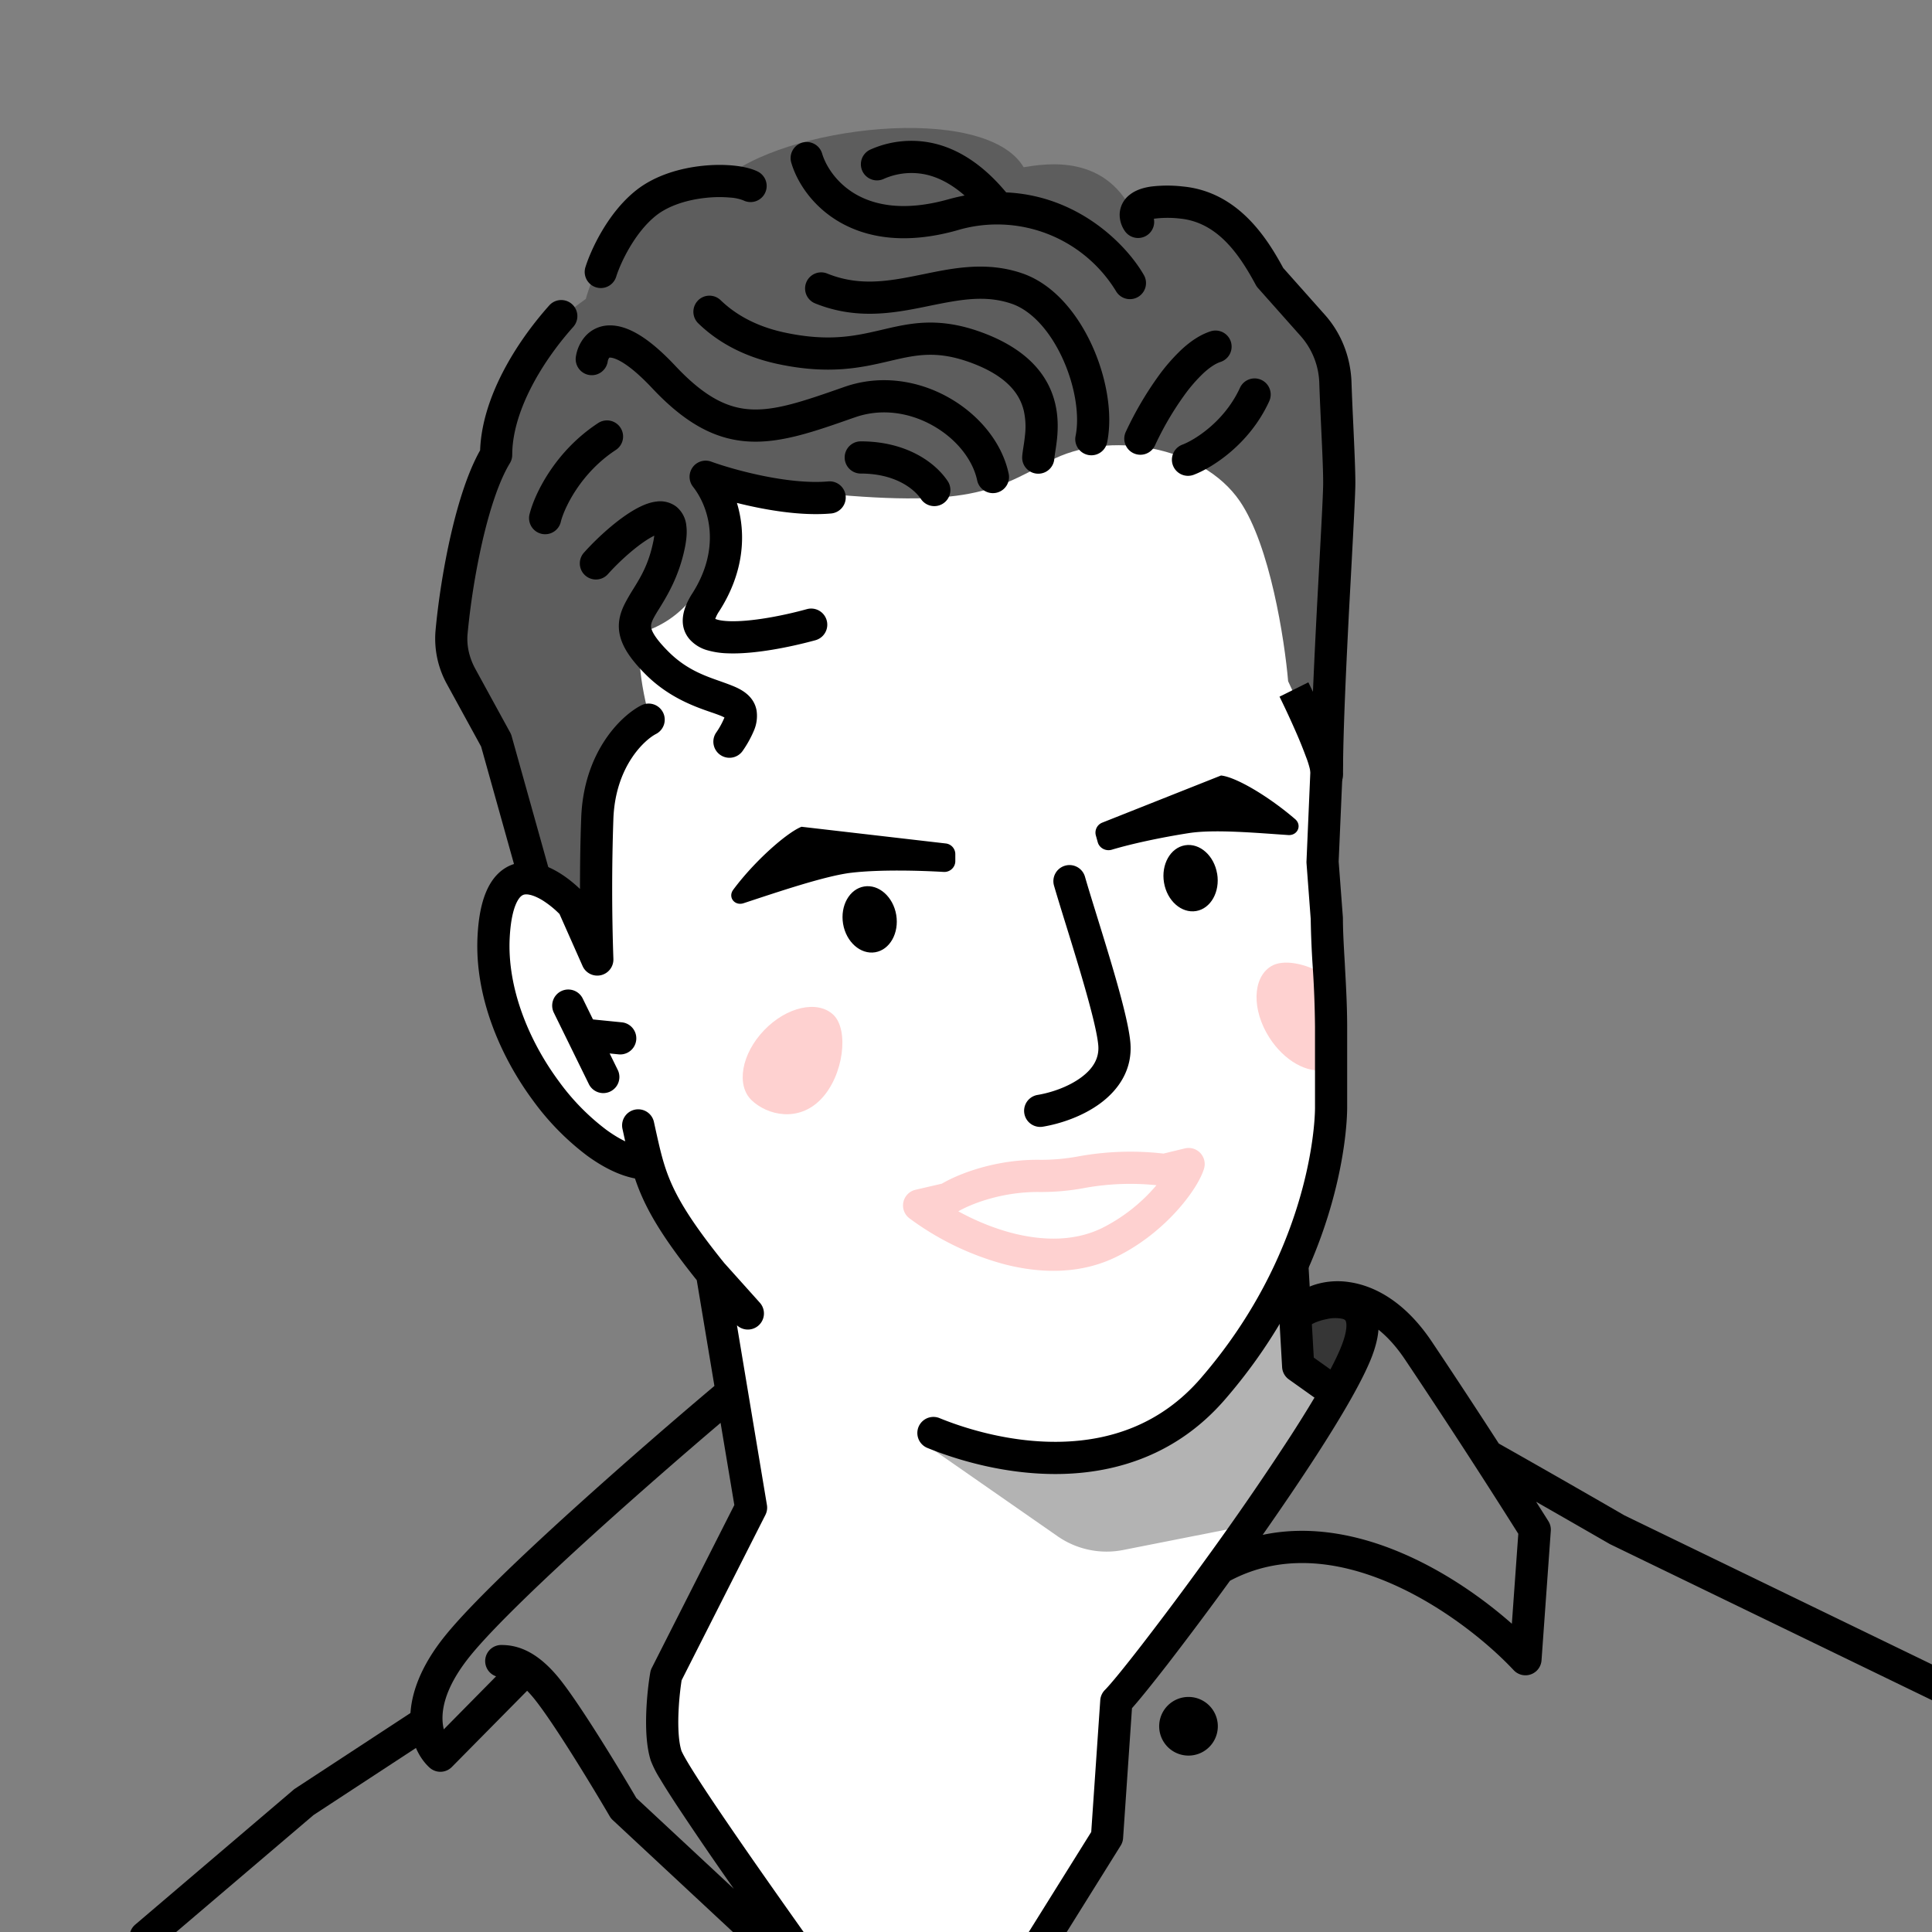 <svg xmlns="http://www.w3.org/2000/svg" width="45" height="45" fill="none"><rect width="100%" height="100%" fill="#808080" stroke="none"/><g clip-path="url(#a)"><path fill="#fff" d="m15.533 40.893 3.427 5.788 5.286-.16 1.425-3.669.306-3.058 2.875-3.762 2.134-3.579-.714-.642v-2.582l.715-2.748-.129-6.1v-2.986l-.183-6.191-1.74-1.777-5.166-.238-6.063.897-4.231 2.969.678 2.838-1.704 4.727c-.66-.044-.83.41-.834.642-.208.623-.303 2.297.98 4.007 1.282 1.71 2.166 1.899 2.448 1.78l1.424 2.849 1.113 5.342-2.047 3.962v1.691Z"/><path fill="#FED1D0" fill-rule="evenodd" d="M30.872 24.917v-2.201c-.45-.28-.99-.387-1.274-.205-.428.272-.443 1.013-.034 1.654.348.546.89.843 1.308.752Z" clip-rule="evenodd"/><path fill="#5D5D5D" d="m11.616 17.187.928 3.276.585.42.81 1.395c-.098-.728-.235-2.485 0-3.692.236-1.207.894-1.734 1.194-1.846-.306-1.135-.261-1.81-.2-2.004 2.055-.626 1.934-3.314 1.934-3.314s1.08-.12 1.6 0c3.973.439 4.604.06 5.974-.679 1.37-.739 3.562-.356 4.438.932.702 1.03 1.041 3.224 1.124 4.192l.85 1.836.41-6.631-.192-2.713-1.534-1.918c-1.403-2.367-2.649-1.9-3.096-1.37-.636-1.512-2.086-1.258-2.598-1.176-.904-1.52-5.635-.959-7.047.327-.31-.091-1.118-.104-1.863.575-.745.68-1.17 1.726-1.288 2.165-1.929 1.359-2.156 3.087-2.03 3.781-.987 1.25-1.139 3.434-1.091 4.37l1.092 2.074Z"/><path fill="#000" fill-rule="evenodd" d="M14.783 25.847a.375.375 0 0 1 .448.284l.04.183c.11.494.188.848.37 1.258.203.457.544.998 1.227 1.845l.833.929a.375.375 0 0 1-.536.523l.698 4.184c.014.08.001.16-.035.232l-1.952 3.852a6.93 6.93 0 0 0-.074.79c-.012.345.008.657.07.852l.008.019.03.06c.026.05.062.113.108.191.093.156.22.356.373.59.306.466.71 1.056 1.139 1.673.66.948 1.375 1.953 1.882 2.666l.394.555a.375.375 0 0 1-.562.491l-4.973-4.632a.38.38 0 0 1-.069-.086c-.393-.673-1.28-2.136-1.74-2.715a2.57 2.57 0 0 0-.184-.21l-1.754 1.776a.375.375 0 0 1-.52.013c-.51-.468-.81-1.63.38-3.09.572-.702 1.754-1.83 2.977-2.937a129.464 129.464 0 0 1 3.279-2.862l-.411-2.463c-.666-.831-1.038-1.413-1.273-1.941-.215-.484-.31-.912-.417-1.399l-.04-.183a.375.375 0 0 1 .284-.448Zm2 7.295c-.8.68-1.883 1.62-2.919 2.557-1.23 1.114-2.368 2.204-2.9 2.855-.66.81-.71 1.387-.627 1.726l1.218-1.235a.375.375 0 0 1 .12-.73c.16 0 .371.023.618.148.241.122.493.33.757.662.487.614 1.37 2.07 1.772 2.755l2.27 2.114-.178-.254a79.038 79.038 0 0 1-1.15-1.69c-.156-.238-.29-.448-.39-.617a2.42 2.42 0 0 1-.216-.425c-.104-.325-.118-.746-.106-1.107.013-.37.056-.726.094-.944a.373.373 0 0 1 .035-.107l1.923-3.795-.32-1.913Z" clip-rule="evenodd"/><path fill="#000" fill-rule="evenodd" d="M10.154 39.96a.375.375 0 0 1-.108.519l-2.742 1.796-3.675 3.13a.375.375 0 0 1-.486-.571l3.692-3.145a.372.372 0 0 1 .038-.029l2.762-1.809a.375.375 0 0 1 .52.109ZM30.92 17.399a.375.375 0 0 1 .359.39l-.099 2.278.098 1.295.001.028c0 .284.02.644.044 1.049l.005.103c.025.44.05.922.05 1.378v1.876c0 .63-.222 3.774-2.85 6.805-1.106 1.275-2.505 1.698-3.787 1.73-1.272.032-2.442-.32-3.148-.609a.375.375 0 0 1 .284-.694c.648.266 1.711.582 2.845.553 1.125-.028 2.303-.393 3.239-1.471 2.473-2.852 2.668-5.798 2.668-6.314V23.92a24.309 24.309 0 0 0-.056-1.445 21.88 21.88 0 0 1-.044-1.07l-.098-1.303a.365.365 0 0 1 0-.045l.099-2.3a.375.375 0 0 1 .39-.358Z" clip-rule="evenodd"/><path fill="#000" fill-rule="evenodd" d="M30.723 30.701h.001-.001Zm1.384.27c.202.162.413.387.622.7a176.303 176.303 0 0 1 2.635 4.054l-.15 2.095c-.662-.584-1.558-1.218-2.564-1.647-.992-.424-2.12-.66-3.24-.423.444-.634.88-1.276 1.266-1.873.585-.906 1.07-1.737 1.279-2.282.084-.222.138-.431.152-.624Zm-3.46 5.85a84.18 84.18 0 0 1-1.455 1.946c-.35.45-.642.814-.826 1.02l-.207 3.027a.375.375 0 0 1-.056.173l-2.401 3.847c4.03-.228 9.961-.5 15.039-.717 2.695-.115 5.151-.216 6.954-.286a560.825 560.825 0 0 1 2.852-.102c.02-.07.04-.164.062-.282.063-.346.119-.83.166-1.36.081-.923.136-1.955.164-2.577l-11.44-5.544a616.704 616.704 0 0 0-1.72-.987l.285.45a.375.375 0 0 1 .057.227l-.216 3.017a.375.375 0 0 1-.647.23c-.6-.64-1.67-1.514-2.903-2.04-1.207-.516-2.518-.678-3.709-.043Zm6.263-3.198c-.469-.726-1.015-1.56-1.558-2.37-.613-.916-1.319-1.306-1.938-1.392a1.776 1.776 0 0 0-.802.066 1.21 1.21 0 0 0-.3.146.716.716 0 0 0-.232.25.375.375 0 0 0 .51.503c.056-.03.175-.075.318-.103a.854.854 0 0 1 .356-.006c.068.018.077.04.085.064.018.056.032.214-.095.547-.176.462-.62 1.232-1.208 2.142a67.75 67.75 0 0 1-1.958 2.842 78.87 78.87 0 0 1-1.49 1.996c-.429.555-.738.93-.863 1.055a.375.375 0 0 0-.108.24l-.21 3.067-2.735 4.381a.375.375 0 0 0 .34.573c4.012-.235 10.36-.527 15.75-.758 2.696-.115 5.15-.215 6.953-.285a571.895 571.895 0 0 1 2.777-.1 18.776 18.776 0 0 1 .223-.006h.004a.45.45 0 0 0 .38-.185.826.826 0 0 0 .114-.214c.05-.133.09-.307.124-.495.07-.38.127-.892.175-1.428.095-1.076.153-2.293.177-2.857a.375.375 0 0 0-.211-.353l-11.65-5.646a339.724 339.724 0 0 0-2.928-1.674Z" clip-rule="evenodd"/><path fill="#000" d="M28.365 40.182a.683.683 0 1 1-1.365 0 .683.683 0 0 1 1.365 0Z"/><path fill="#000" fill-rule="evenodd" d="M13.323 7.084a.375.375 0 0 1 .03.529c-.786.88-1.422 2.02-1.422 2.98a.374.374 0 0 1-.055.196c-.246.403-.466 1.066-.639 1.816a17.01 17.01 0 0 0-.346 2.157c-.026.278.04.563.184.824l.81 1.48a.38.38 0 0 1 .032.08l.903 3.227a.375.375 0 1 1-.722.203l-.892-3.187-.79-1.443a2.193 2.193 0 0 1-.272-1.253c.06-.658.183-1.48.362-2.256.167-.723.39-1.44.677-1.948.042-1.206.805-2.473 1.61-3.375a.375.375 0 0 1 .53-.03Zm1.916 5.393c-.31.15-.76.54-1.076.892a.375.375 0 1 1-.558-.501c.34-.379.869-.856 1.31-1.068.114-.055.243-.103.377-.118a.62.62 0 0 1 .462.12.65.65 0 0 1 .232.443c.02.151.004.322-.032.503-.136.681-.425 1.146-.607 1.44a3.158 3.158 0 0 0-.124.21c-.065.128-.067.185-.05.247.027.093.118.255.397.534.408.407.825.555 1.202.687.094.034.186.066.275.102.18.072.51.217.575.58a.863.863 0 0 1-.063.472 2.566 2.566 0 0 1-.264.474.375.375 0 0 1-.621-.42 1.855 1.855 0 0 0 .2-.362 1.002 1.002 0 0 0-.105-.048 4.706 4.706 0 0 0-.2-.072c-.378-.13-.987-.341-1.53-.883-.301-.302-.506-.576-.587-.859-.089-.313-.008-.573.102-.791a4.64 4.64 0 0 1 .198-.342c.176-.285.36-.583.467-1.116.01-.048.016-.09.02-.124Z" clip-rule="evenodd"/><path fill="#000" fill-rule="evenodd" d="M14.452 9.962a.375.375 0 0 1-.109.519c-.824.54-1.2 1.358-1.278 1.663a.375.375 0 1 1-.726-.185c.115-.451.584-1.445 1.594-2.106a.375.375 0 0 1 .519.109Zm5.597.318c1.048 0 1.733.48 2.032.937a.375.375 0 0 1-.627.411c-.152-.232-.593-.598-1.405-.598a.375.375 0 0 1 0-.75Z" clip-rule="evenodd"/><path fill="#000" fill-rule="evenodd" d="M14.906 7.811c.245.152.52.386.83.717.703.747 1.238.985 1.774 1.008.578.025 1.213-.193 2.157-.524.855-.3 1.737-.144 2.432.249.69.389 1.239 1.035 1.395 1.772a.375.375 0 1 1-.734.156c-.102-.482-.484-.967-1.03-1.275-.54-.305-1.197-.411-1.815-.194l-.062.021c-.87.306-1.639.576-2.375.544-.797-.034-1.504-.41-2.288-1.244-.284-.302-.508-.486-.679-.592-.173-.107-.268-.12-.302-.12-.017 0-.018.002-.02.005a.197.197 0 0 0-.035.092.375.375 0 1 1-.74-.124.937.937 0 0 1 .21-.46.761.761 0 0 1 .571-.263c.23-.004.468.082.711.232Z" clip-rule="evenodd"/><path fill="#000" fill-rule="evenodd" d="M16.256 7a.375.375 0 0 1 .53-.007c.324.313.794.6 1.47.748 1.053.229 1.678.082 2.286-.06l.03-.007c.657-.154 1.319-.3 2.334.082 1.061.4 1.524 1.015 1.672 1.647.071.301.065.583.043.81a5.284 5.284 0 0 1-.04.296c-.013.09-.021.14-.024.177a.375.375 0 0 1-.748-.055c.005-.068.018-.147.028-.217a4.543 4.543 0 0 0 .037-.275 1.72 1.72 0 0 0-.026-.564c-.082-.352-.34-.791-1.206-1.117-.804-.302-1.287-.197-1.899-.054l-.029.007c-.643.15-1.4.327-2.617.063-.811-.177-1.408-.53-1.833-.943a.375.375 0 0 1-.008-.53Z" clip-rule="evenodd"/><path fill="#000" fill-rule="evenodd" d="M21.522 6.384c.68-.14 1.458-.3 2.28-.02.75.254 1.305.958 1.636 1.687.333.733.487 1.593.347 2.264a.375.375 0 0 1-.734-.153c.098-.47-.006-1.163-.296-1.801-.292-.643-.725-1.128-1.194-1.287-.624-.212-1.214-.092-1.938.055l-.086.018c-.741.15-1.598.304-2.55-.08a.375.375 0 1 1 .28-.696c.727.294 1.385.19 2.12.04l.135-.027Zm7.147 1.576a.375.375 0 0 1-.243.471c-.108.035-.243.12-.398.263a3.657 3.657 0 0 0-.452.524 7.099 7.099 0 0 0-.668 1.143.375.375 0 1 1-.682-.311 7.95 7.95 0 0 1 .744-1.274 4.39 4.39 0 0 1 .548-.632c.196-.182.425-.345.679-.427a.375.375 0 0 1 .472.242Z" clip-rule="evenodd"/><path fill="#000" fill-rule="evenodd" d="M18.684 3.323a.375.375 0 0 1 .465.254c.079.268.316.672.77.94.443.26 1.131.415 2.161.128 2.446-.682 4.057.883 4.56 1.756a.375.375 0 1 1-.65.374 3.245 3.245 0 0 0-3.708-1.407c-1.193.332-2.097.175-2.744-.206-.635-.374-.982-.942-1.108-1.374a.375.375 0 0 1 .254-.465Z" clip-rule="evenodd"/><path fill="#000" fill-rule="evenodd" d="M21.637 4.083a1.59 1.59 0 0 0-1.062.088.375.375 0 0 1-.296-.69 2.34 2.34 0 0 1 1.554-.121c.565.153 1.125.529 1.651 1.181a.375.375 0 1 1-.584.47c-.45-.559-.884-.825-1.263-.928Zm5.239 1.012a.375.375 0 0 1-.68.281.672.672 0 0 1-.117-.381.592.592 0 0 1 .232-.457c.136-.109.311-.166.502-.193a3.15 3.15 0 0 1 .732-.002c1.304.121 1.98 1.229 2.344 1.899l.974 1.095c.387.436.596.994.616 1.565.011.333.028.695.044 1.04.024.525.046 1.012.046 1.305 0 .242-.04.97-.088 1.879l-.055 1.016c-.07 1.36-.142 2.874-.145 3.844a.7.7 0 0 1-.002.104.375.375 0 0 1-.748-.036v-.04a2.084 2.084 0 0 0-.112-.386 10.4 10.4 0 0 0-.253-.621 20.13 20.13 0 0 0-.333-.719l-.023-.046-.006-.012-.002-.003.336-.167.336-.167.002.004.007.014.024.049.074.154c.027-.657.062-1.355.096-2.011l.057-1.056c.048-.892.085-1.58.085-1.8 0-.28-.02-.731-.044-1.236-.016-.35-.034-.723-.046-1.083a1.73 1.73 0 0 0-.426-1.092L29.3 6.708a.379.379 0 0 1-.05-.071c-.373-.692-.883-1.464-1.775-1.547a2.46 2.46 0 0 0-.599.005Z" clip-rule="evenodd"/><path fill="#000" fill-rule="evenodd" d="M29.378 8.848a.375.375 0 0 1 .185.497c-.464 1.015-1.345 1.558-1.76 1.714a.375.375 0 0 1-.264-.702c.275-.103.978-.53 1.342-1.324a.375.375 0 0 1 .497-.185ZM15.441 16.59a.375.375 0 0 1-.162.506c-.26.134-.945.746-.992 1.974a47.148 47.148 0 0 0 0 3.265.375.375 0 0 1-.717.167l-.538-1.213a2.233 2.233 0 0 0-.396-.319c-.165-.1-.296-.14-.382-.138-.056 0-.116.016-.186.127-.084.134-.171.4-.196.884-.06 1.165.441 2.39 1.142 3.339a5.32 5.32 0 0 0 1.108 1.133c.38.277.708.405.941.412a.375.375 0 0 1-.024.75c-.45-.015-.924-.239-1.36-.556a6.085 6.085 0 0 1-1.268-1.293c-.768-1.04-1.36-2.433-1.288-3.824.027-.537.127-.952.31-1.244.197-.315.486-.472.807-.478.292-.005.568.114.788.249.177.108.341.242.481.375 0-.516.007-1.093.029-1.664.057-1.51.905-2.36 1.398-2.613a.375.375 0 0 1 .505.162Zm1.001-11.982c-.426.044-.857.176-1.152.406-.508.398-.841 1.12-.938 1.432a.375.375 0 0 1-.716-.224c.118-.378.512-1.266 1.192-1.798.448-.35 1.034-.51 1.537-.562.255-.027.501-.027.715-.006.205.02.412.062.57.14a.375.375 0 0 1-.336.671 1.01 1.01 0 0 0-.306-.065 2.883 2.883 0 0 0-.566.006Z" clip-rule="evenodd"/><path fill="#000" d="m18.669 19.257 3.36.389a.25.25 0 0 1 .222.248v.163c0 .145-.124.26-.27.252-.56-.033-1.482-.058-2.144.018-.611.07-1.739.455-2.516.71-.208.07-.373-.138-.242-.314.502-.676 1.256-1.335 1.59-1.466Zm9.771-1.194-2.767 1.098a.25.25 0 0 0-.148.3l.043.154c.038.14.189.218.329.176.467-.14 1.14-.284 1.79-.386.598-.094 1.584-.004 2.318.045.22.015.327-.23.16-.372-.61-.524-1.37-.978-1.725-1.015Z"/><path fill="#000" fill-rule="evenodd" d="M24.806 20.164a.375.375 0 0 1 .465.256c.068.237.162.54.267.88.102.33.215.694.326 1.066.215.722.422 1.474.463 1.9.063.651-.285 1.128-.702 1.435-.41.302-.924.473-1.335.542a.375.375 0 1 1-.123-.74c.329-.055.723-.192 1.013-.406.284-.209.43-.456.4-.76-.032-.338-.214-1.013-.435-1.757a97.886 97.886 0 0 0-.32-1.048c-.109-.351-.207-.67-.275-.904a.375.375 0 0 1 .256-.464Z" clip-rule="evenodd"/><path fill="#FED1D0" fill-rule="evenodd" d="M27.958 26.856a.375.375 0 0 1 .085.368c-.084.271-.327.647-.659 1.008-.34.37-.807.76-1.377 1.04-.834.412-1.761.393-2.602.178a6.577 6.577 0 0 1-2.22-1.071.375.375 0 0 1 .14-.667l.613-.142c.402-.236 1.259-.569 2.286-.556.306.003.616-.027.923-.085a6.751 6.751 0 0 1 1.952-.06l.497-.12a.375.375 0 0 1 .362.107Zm-1.021.75a5.977 5.977 0 0 0-1.652.06 5.464 5.464 0 0 1-1.07.098c-.878-.01-1.6.28-1.894.45.39.214.824.395 1.27.51.733.186 1.463.183 2.085-.124a4.014 4.014 0 0 0 1.26-.994Z" clip-rule="evenodd"/><path fill="#000" d="M20.875 21.31c.07.423-.149.813-.49.87-.342.057-.677-.24-.748-.662-.07-.423.149-.813.49-.87.342-.057.677.24.748.662Zm7.475-.96c.07.423-.15.813-.49.87-.343.057-.677-.24-.748-.662-.071-.423.149-.813.49-.87.342-.057.677.24.747.662Z"/><path fill="#000" fill-rule="evenodd" d="M13.071 23.086a.375.375 0 0 1 .502.172l.821 1.674a.375.375 0 0 1-.673.33l-.821-1.674a.375.375 0 0 1 .171-.502Z" clip-rule="evenodd"/><path fill="#000" fill-rule="evenodd" d="M13.285 24.07a.375.375 0 0 1 .41-.337l.799.08a.375.375 0 0 1-.074.746l-.799-.08a.375.375 0 0 1-.336-.41Z" clip-rule="evenodd"/><path fill="#FED1D0" d="M19.412 23.638c-.366-.35-1.09-.19-1.616.36-.526.549-.655 1.278-.289 1.629.366.35 1.092.522 1.618-.028.526-.549.653-1.61.287-1.961Z"/><path fill="#000" fill-rule="evenodd" d="M16.133 10.884a.375.375 0 0 1 .431-.132c.528.192 1.798.54 2.717.462a.375.375 0 1 1 .063.747c-.7.06-1.53-.084-2.18-.247.221.722.167 1.62-.412 2.522a.748.748 0 0 0-.092.18l.037.013c.064.02.157.034.28.039.506.02 1.26-.126 1.817-.28a.375.375 0 0 1 .199.724c-.574.157-1.42.331-2.047.305a1.9 1.9 0 0 1-.466-.07.866.866 0 0 1-.42-.259c-.278-.33-.144-.739.06-1.058.655-1.018.434-1.965.02-2.495a.375.375 0 0 1-.007-.45Zm.522 3.57s-.002-.004 0-.014v.013Zm13.429 14.72a.375.375 0 0 1 .396.352l.121 2.096.627.446a.375.375 0 1 1-.435.611l-.773-.55a.375.375 0 0 1-.157-.284l-.131-2.276a.375.375 0 0 1 .352-.395Z" clip-rule="evenodd"/><path fill="#000" d="m30.29 31.658-.153-1.101h1.651l-.826 1.682-.672-.581Z" opacity=".4"/><path fill="#000" d="m31.34 32.078-2.19 3.434-2.987.59a2 2 0 0 1-1.53-.32l-3.128-2.177c.507.17 1.763.65 2.394.526.788-.155 1.796-.36 3.182-.719 1.108-.287 2.514-2.412 3.079-3.438v.615h1.642l-.462 1.489Z" opacity=".3"/></g><defs><clipPath id="a"><path fill="#fff" d="M45 0H0v45h45z"/></clipPath></defs></svg>